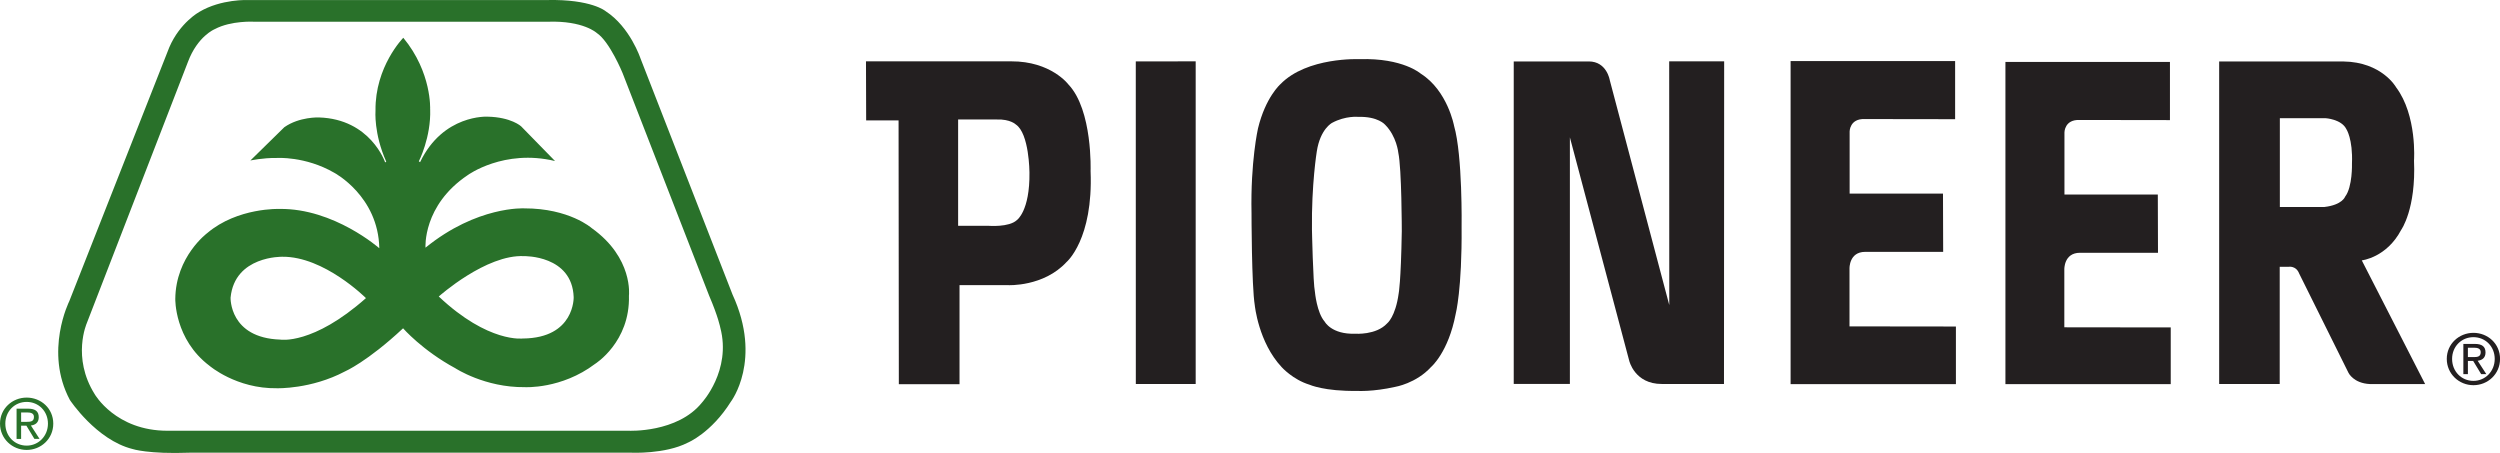 <?xml version="1.0" encoding="UTF-8"?><svg id="Layer_1" xmlns="http://www.w3.org/2000/svg" viewBox="0 0 573.02 103.82"><defs><style>.cls-1{fill:#231f20;}.cls-2{fill:#29712a;}</style></defs><g><path class="cls-1" d="M459.66,14.2V88.05h37.89v-13l-24.39-.03v-13.24s-.14-3.83,3.58-3.84h17.89s-.04-13.35-.04-13.35h-21.4v-14.25s0-2.97,3.46-2.84l20.72,.03V14.2s-37.72,0-37.72,0Z"/><path class="cls-1" d="M522.53,88.02h-13.88V14.09s28.47,0,28.47,0c8.84,.12,12.07,5.9,12.07,5.9,4.88,6.49,4.12,16.81,4.12,16.81,.49,11.13-2.94,15.89-2.94,15.89-3.34,6.37-9.03,6.99-9.03,6.99l14.52,28.35h-12.62c-3.81-.16-4.95-2.58-4.95-2.58l-11.3-22.75c-.72-1.86-2.41-1.55-2.41-1.55h-2.05v26.87Zm.02-40.58h10.24c4.1-.48,4.73-2.36,4.73-2.36,1.73-2.26,1.57-7.58,1.57-7.58,.23-5.69-1.3-7.93-1.3-7.93-1.14-2.27-4.76-2.48-4.76-2.48h-10.47s0,20.35,0,20.35Z"/><path class="cls-1" d="M231.79,14.06c9.12-.03,13.09,5.29,13.09,5.29,5.6,5.88,5.09,19.86,5.09,19.86,.64,15.65-5.51,20.85-5.51,20.85-5.27,5.72-13.4,5.3-13.4,5.3h-11.13v22.7h-13.91l-.06-60.47h-7.43l-.04-13.53c1.97,0,33.31,0,33.31,0Zm-12.18,13.34v24.36s7.01,0,7.01,0c0,0,4.63,.37,6.43-1.29,0,0,3.03-2.04,2.91-10.95,0,0-.03-8.93-3.13-10.99,0,0-1.26-1.25-4.37-1.14h-8.84Z"/><polygon class="cls-1" points="260.33 14.08 260.34 88.01 274.06 88.01 274.06 14.06 260.33 14.08"/><path class="cls-1" d="M325.68,16.9c6.12,3.89,7.6,11.93,7.6,11.93,1.98,6.86,1.73,23.12,1.73,23.12,.12,14.4-1.36,20.03-1.36,20.03-1.68,8.8-5.63,12.13-5.63,12.13-3.45,3.78-8.21,4.56-8.21,4.56-5.19,1.17-8.72,.93-8.72,.93-7.54,.12-10.94-1.42-10.94-1.42-3.83-1.17-6.37-4.02-6.37-4.02-5.33-5.68-6.17-14.16-6.17-14.16-.74-4.49-.75-21.14-.75-21.14-.25-11.81,1.48-19.41,1.48-19.41,1.73-7.17,5.13-10.14,5.13-10.14,6.12-6.31,18.17-5.75,18.17-5.75,9.95-.31,14.03,3.34,14.03,3.34Zm-14.34,9.89s-2.91-.31-6,1.36c0,0-2.72,1.36-3.52,6.55,0,0-1.24,7.54-1.11,17.93,0,0,.25,12.24,.68,14.28,0,0,.43,4.76,2.23,6.8,0,0,1.55,2.97,6.99,2.78,0,0,4.8,.37,7.32-2.36,0,0,1.92-1.45,2.66-6.9,0,0,.51-2.45,.71-14.23,0,0-.01-14.35-.8-18.01,0,0-.37-3.75-3.03-6.41,0,0-1.61-1.92-6.12-1.79Z"/><path class="cls-1" d="M346.96,14.08V88s12.87,0,12.87,0V31.48l13.59,51.16s1.21,5.39,7.49,5.37h14.24s.04-73.95,.04-73.95h-12.6l.02,55.87-13.64-51.56s-.67-4.29-4.81-4.29h-17.21Z"/><path class="cls-1" d="M410.42,14V88.05h37.89v-13.21l-24.39-.03v-13.24s-.14-3.83,3.58-3.84h17.89s-.04-13.35-.04-13.35h-21.4v-14.25s0-2.97,3.46-2.84l20.72,.03V14s-37.72,0-37.72,0Z"/><path class="cls-1" d="M562.04,82.26c0-2.84,2.15-4.98,4.89-4.98s4.88,2.14,4.88,4.98-2.15,5.04-4.88,5.04-4.89-2.14-4.89-5.04Zm4.89,6.03c3.28,0,6.1-2.54,6.1-6.03s-2.81-5.97-6.1-5.97-6.11,2.53-6.11,5.97,2.81,6.03,6.11,6.03Zm-1.27-5.56h1.21l1.83,3.02h1.18l-1.98-3.06c1.02-.13,1.8-.66,1.8-1.9,0-1.37-.82-1.96-2.45-1.96h-2.63v6.93h1.04v-3.02Zm0-.88v-2.15h1.43c.73,0,1.51,.16,1.51,1.02,0,1.07-.79,1.13-1.68,1.13h-1.26Z"/></g><g><path class="cls-2" d="M38.81,10.83c2.45-5.68,6.87-8.1,6.87-8.1C50.72-.28,56.91,.01,56.91,.01H125.4c10.17-.22,13.41,2.55,13.41,2.55,5.62,3.63,8,10.84,8,10.84l21.09,54.11c6.91,15.01-.36,24.53-.36,24.53-4.54,7.25-9.91,9.43-9.91,9.43-5.22,2.68-13.01,2.29-13.01,2.29H43.52c-9.53,.36-13.13-.84-13.13-.84-8.33-2.08-14.37-11.24-14.37-11.24-5.94-11.11-.14-22.64-.14-22.64L38.81,10.83Zm-18.91,63.23s-3.49,7.85,1.8,16.28c0,0,4.79,8.43,16.74,8.39h105.67s11.15,.53,16.77-6.44c0,0,6.81-7.36,4.22-17.18,0,0-.47-2.5-2.56-7.34l-19.83-51s-2.97-7.27-5.94-9.22c0,0-3.05-2.85-11.19-2.57H58.26s-5.25-.32-9.04,1.7c0,0-3.93,1.58-6.15,7.53l-23.18,59.87ZM98.6,25.04c.22,6.44-2.6,11.94-2.6,11.94l.29,.18c5.28-11,15.45-10.42,15.45-10.42,5.43,.11,7.7,2.21,7.7,2.21l7.78,7.96c-11.72-2.82-20,3.22-20,3.22-10.38,6.95-9.69,16.64-9.69,16.64,11.84-9.62,22.64-9.01,22.64-9.01,10.33-.02,15.45,4.52,15.45,4.52,9.59,6.84,8.54,15.48,8.54,15.48,.29,10.67-7.78,15.66-7.78,15.66-7.7,5.82-16.1,5.32-16.1,5.32-9.15,.11-15.92-4.34-15.92-4.34-7.56-4.09-11.97-9.15-11.97-9.15-8.21,7.68-13.33,9.89-13.33,9.89-7.75,4.1-15.58,3.85-15.58,3.85-9.3,.14-15.45-5.14-15.45-5.14-8.07-6.08-7.85-15.34-7.85-15.34,.09-9.73,7.33-15.09,7.33-15.09,6.97-5.91,16.61-5.53,16.61-5.53,12.44-.14,22.82,9.01,22.82,9.01-.22-11.94-10.31-17.29-10.31-17.29-6.69-3.87-13.24-3.4-13.24-3.4-3.22-.04-6,.58-6,.58l7.78-7.63c3.44-2.42,7.92-2.24,7.92-2.24,11.86,.36,15.19,10.31,15.19,10.31l.25-.18c-2.89-6.44-2.46-11.68-2.46-11.68-.14-10.13,6.37-16.71,6.37-16.71,6.58,7.96,6.15,16.39,6.15,16.39Zm-14.72,43.29s-9.59-9.59-19.17-9.48c0,0-10.92-.25-11.86,9.37,0,0-.33,9.22,11.39,9.62,0,0,7.45,1.3,19.64-9.51Zm36.03,9.26c11.86-.14,11.58-9.48,11.58-9.48-.34-9.64-11.34-9.4-11.34-9.4-8.72-.46-19.58,9.25-19.58,9.25,11.43,10.78,19.35,9.62,19.35,9.62Z"/><path class="cls-2" d="M1.22,97.1c0-2.84,2.15-4.98,4.89-4.98s4.88,2.14,4.88,4.98-2.15,5.04-4.88,5.04-4.89-2.14-4.89-5.04Zm4.89,6.03c3.28,0,6.1-2.54,6.1-6.03s-2.81-5.97-6.1-5.97-6.11,2.53-6.11,5.97,2.81,6.03,6.11,6.03Zm-1.27-5.56h1.21l1.83,3.02h1.18l-1.98-3.06c1.02-.13,1.8-.66,1.8-1.9,0-1.37-.82-1.96-2.45-1.96H3.8v6.93h1.04v-3.02Zm0-.88v-2.15h1.43c.73,0,1.51,.16,1.51,1.02,0,1.07-.79,1.13-1.68,1.13h-1.26Z"/></g></svg>